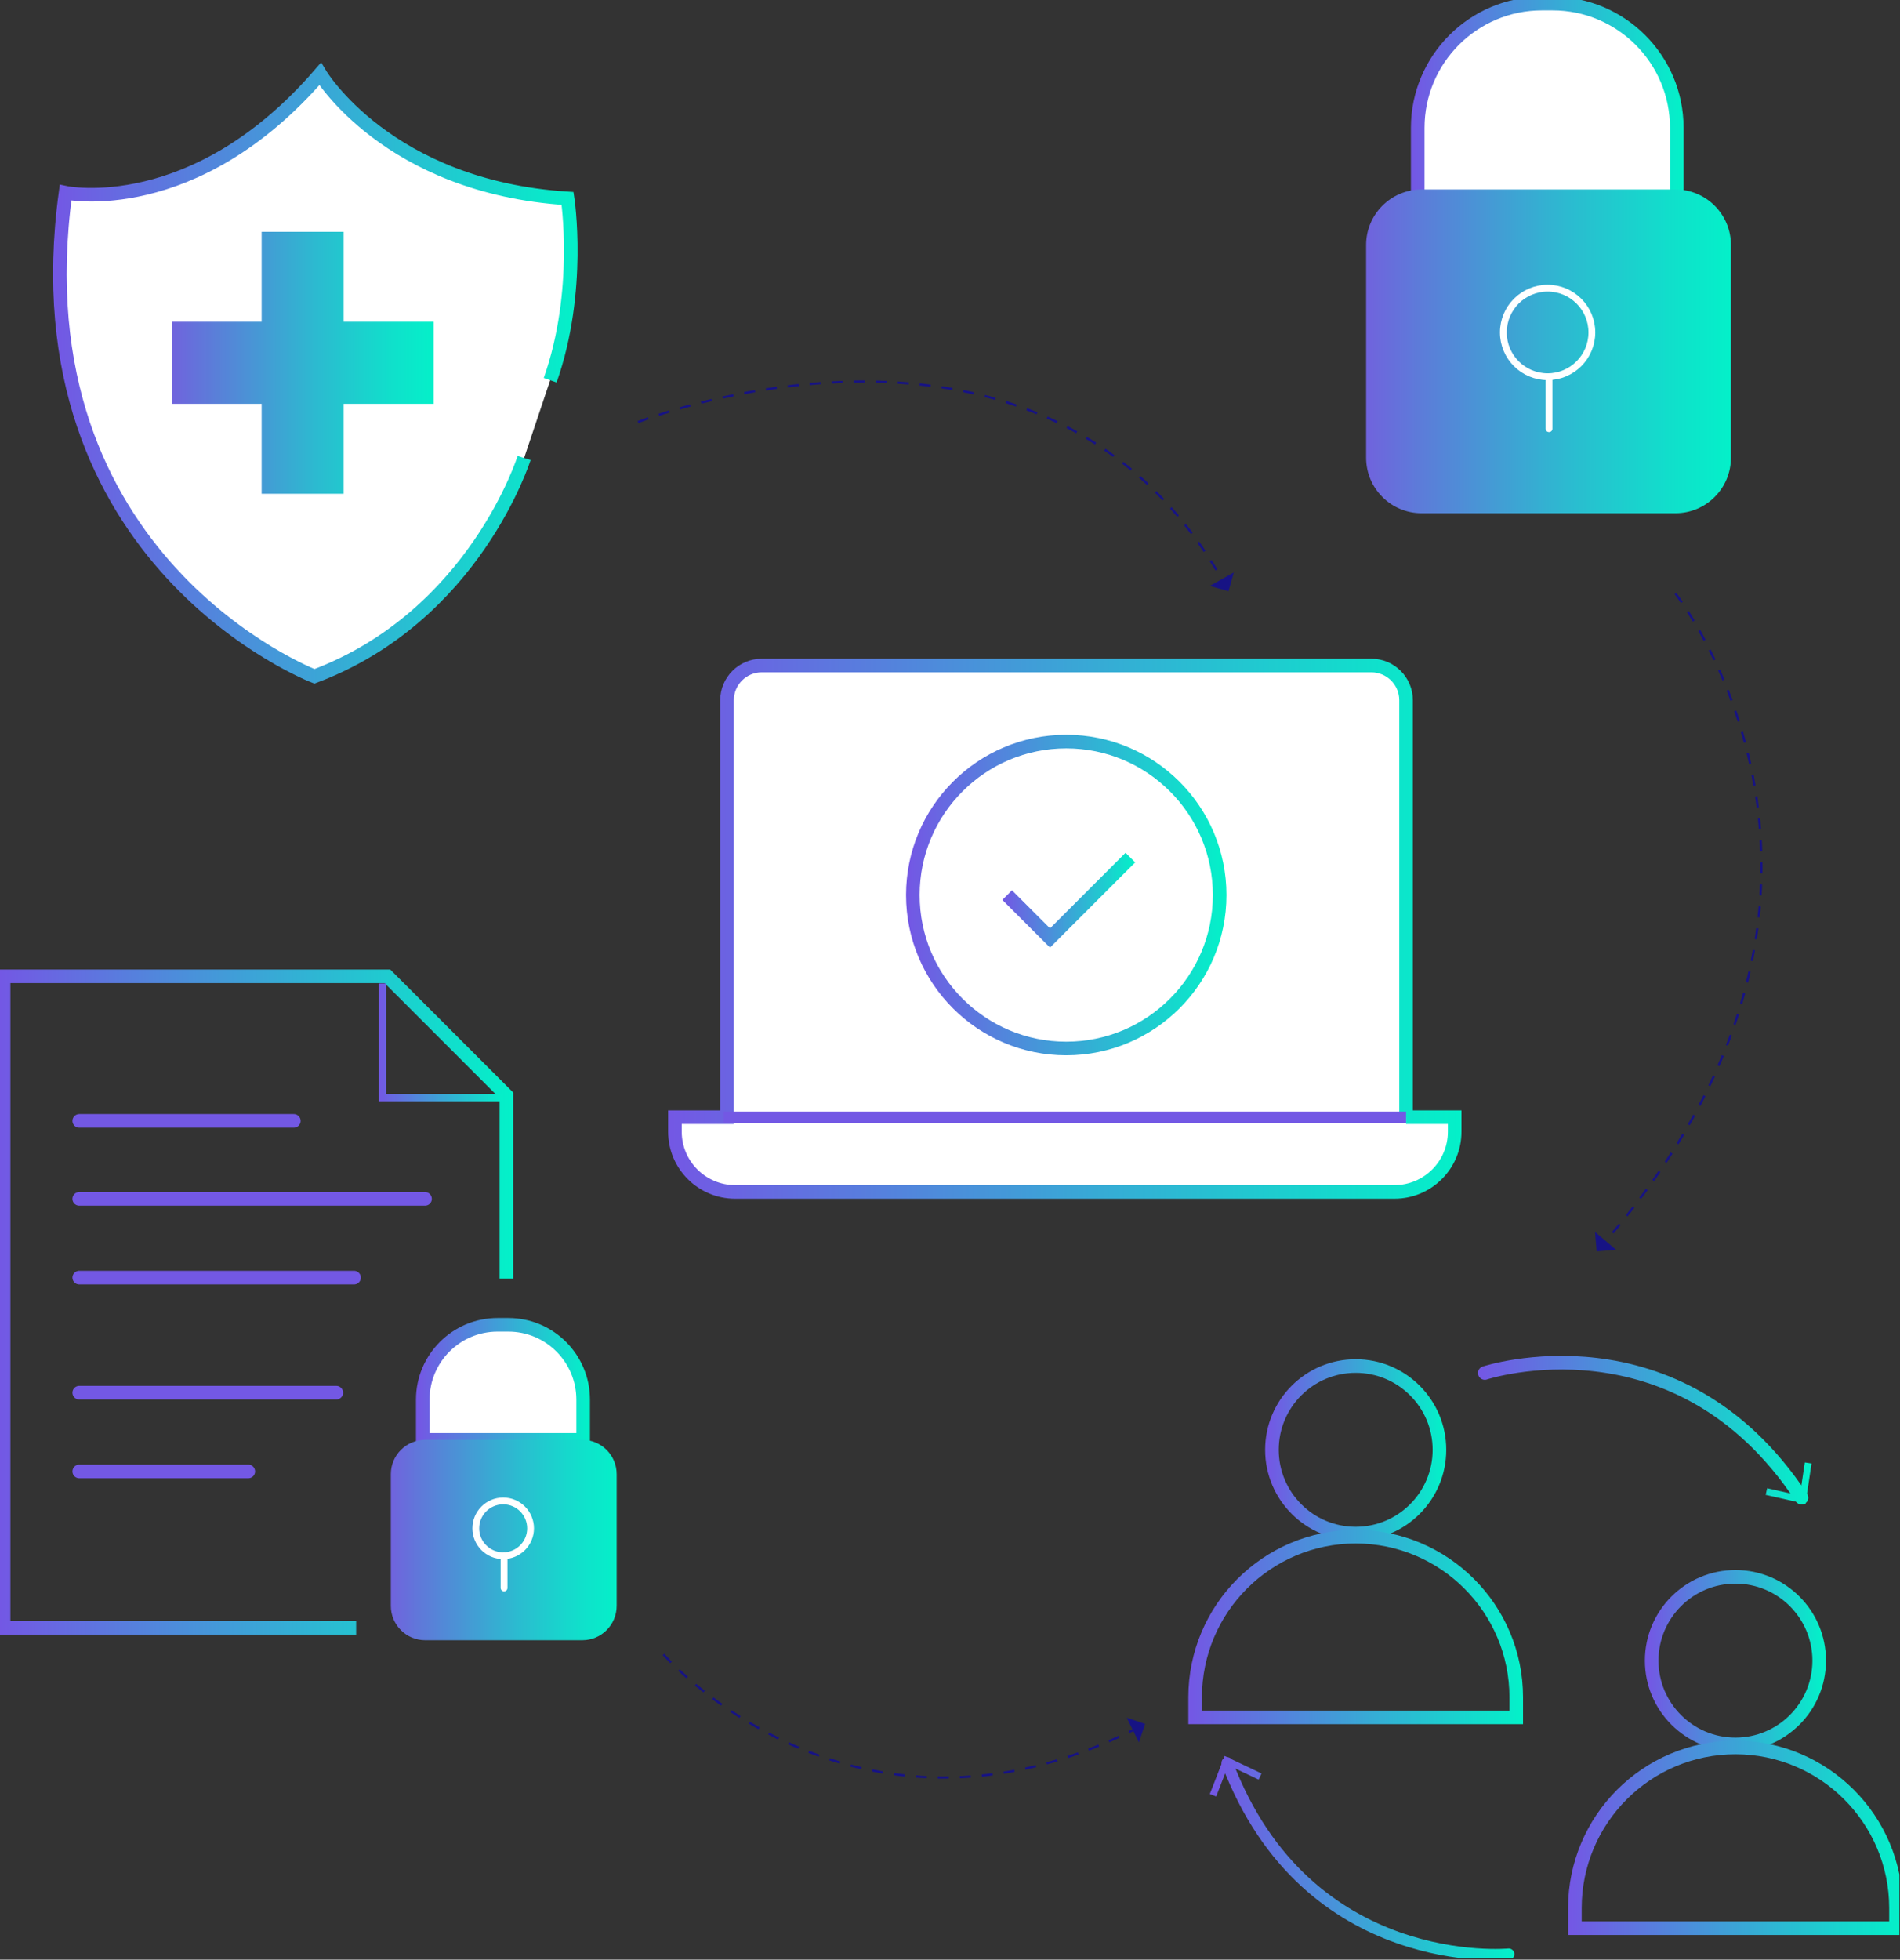 <svg width="838" height="864" viewBox="0 0 838 864" fill="none" xmlns="http://www.w3.org/2000/svg">
<rect x="0" y="0" width="838" height="864" fill="#333333" stroke="none"/>
<g clip-path="url(#clip0_142_1191)">
<path d="M281.41 186.1C281.41 186.1 459.36 115.12 539.3 256.05" stroke="#171384" stroke-miterlimit="10" stroke-dasharray="4.86 4.86"/>
<path d="M544.17 252.39L533.57 258.32L541.83 260.66L544.17 252.39Z" fill="#171384"/>
<path d="M738.94 261.68C738.94 261.68 842.37 392.23 707.69 547.77" stroke="#171384" stroke-miterlimit="10" stroke-dasharray="4.86 4.86"/>
<path d="M712.77 551.01L703.5 543.16L704.21 551.72L712.77 551.01Z" fill="#171384"/>
<path d="M292.64 729.42C292.64 729.42 375.34 825.07 500.39 762.46" stroke="#171384" stroke-miterlimit="10" stroke-dasharray="4.86 4.86"/>
<path d="M496.93 757.3L502.31 768.19L505.06 760.06L496.93 757.3Z" fill="#171384"/>
<path d="M231.16 201.909C231.16 201.909 209.32 271.689 138.67 298.189C138.67 298.189 6.83 247.719 28.91 84.969C28.91 84.969 85.68 96.959 141.2 32.609C141.2 32.609 170.85 82.439 250.33 87.489C250.33 87.489 256.6 128.139 242.66 167.639" fill="white"/>
<path d="M231.16 201.909C231.16 201.909 209.32 271.689 138.67 298.189C138.67 298.189 6.83 247.719 28.91 84.969C28.91 84.969 85.68 96.959 141.2 32.609C141.2 32.609 170.85 82.439 250.33 87.489C250.33 87.489 256.6 128.139 242.66 167.639" stroke="url(#paint0_linear_142_1191)" stroke-width="6" stroke-miterlimit="10"/>
<path d="M191.24 141.86H151.58V102.21H115.4V141.86H75.75V178.04H115.4V217.7H151.58V178.04H191.24V141.86Z" fill="url(#paint1_linear_142_1191)"/>
<path d="M680.06 1.59H684.78C715.01 1.59 739.55 26.13 739.55 56.36V88.14H625.29V56.36C625.29 26.13 649.83 1.59 680.06 1.59Z" fill="white" stroke="url(#paint2_linear_142_1191)" stroke-width="6" stroke-miterlimit="10"/>
<path d="M620.15 492.57V308.74C620.15 300.28 613.29 293.42 604.83 293.42H335.98C327.52 293.42 320.66 300.28 320.66 308.74V492.57H297.68V498.95C297.68 513.61 309.57 525.5 324.23 525.5H615.04C629.7 525.5 641.59 513.61 641.59 498.95V492.57H620.14H620.15Z" fill="white" stroke="url(#paint3_linear_142_1191)" stroke-width="6" stroke-miterlimit="10"/>
<path d="M620.15 492.57H319.21" stroke="url(#paint4_linear_142_1191)" stroke-width="5" stroke-miterlimit="10"/>
<path d="M470.27 462.27C507.637 462.27 537.93 431.978 537.93 394.61C537.93 357.243 507.637 326.95 470.27 326.95C432.902 326.95 402.61 357.243 402.61 394.61C402.61 431.978 432.902 462.27 470.27 462.27Z" fill="white" stroke="url(#paint5_linear_142_1191)" stroke-width="6" stroke-miterlimit="10"/>
<path d="M444.21 394.64L463.11 413.54L498.55 378.1" stroke="url(#paint6_linear_142_1191)" stroke-width="6" stroke-miterlimit="10"/>
<path d="M157.08 717.679H1.59V430.439H170.87L223.34 482.909V563.719" stroke="url(#paint7_linear_142_1191)" stroke-width="6" stroke-miterlimit="10"/>
<path d="M168.74 433.59V483.98H221.51" stroke="url(#paint8_linear_142_1191)" stroke-width="3.18" stroke-miterlimit="10"/>
<path d="M34.95 494.189H129.59" stroke="url(#paint9_linear_142_1191)" stroke-width="6" stroke-miterlimit="10" stroke-linecap="round"/>
<path d="M34.95 528.57H187.46" stroke="url(#paint10_linear_142_1191)" stroke-width="6" stroke-miterlimit="10" stroke-linecap="round"/>
<path d="M34.95 563.29H156.15" stroke="url(#paint11_linear_142_1191)" stroke-width="6" stroke-miterlimit="10" stroke-linecap="round"/>
<path d="M34.95 614.02H148.32" stroke="url(#paint12_linear_142_1191)" stroke-width="6" stroke-miterlimit="10" stroke-linecap="round"/>
<path d="M34.95 648.74H109.51" stroke="url(#paint13_linear_142_1191)" stroke-width="6" stroke-miterlimit="10" stroke-linecap="round"/>
<path d="M597.93 676.15C618.331 676.15 634.87 659.611 634.87 639.21C634.87 618.808 618.331 602.27 597.93 602.27C577.528 602.27 560.99 618.808 560.99 639.21C560.99 659.611 577.528 676.15 597.93 676.15Z" stroke="url(#paint14_linear_142_1191)" stroke-width="6" stroke-miterlimit="10" stroke-linecap="round"/>
<path d="M597.93 677.51C637.01 677.51 668.74 709.24 668.74 748.32V757.17H527.12V748.32C527.12 709.24 558.85 677.51 597.93 677.51Z" stroke="url(#paint15_linear_142_1191)" stroke-width="6" stroke-miterlimit="10" stroke-linecap="round"/>
<path d="M765.42 769.09C785.821 769.09 802.36 752.551 802.36 732.15C802.36 711.749 785.821 695.21 765.42 695.21C745.019 695.21 728.48 711.749 728.48 732.15C728.48 752.551 745.019 769.09 765.42 769.09Z" stroke="url(#paint16_linear_142_1191)" stroke-width="6" stroke-miterlimit="10" stroke-linecap="round"/>
<path d="M765.42 770.439C804.5 770.439 836.23 802.169 836.23 841.249V850.099H694.61V841.249C694.61 802.169 726.34 770.439 765.42 770.439Z" stroke="url(#paint17_linear_142_1191)" stroke-width="6" stroke-miterlimit="10" stroke-linecap="round"/>
<path d="M654.87 605.34C654.87 605.34 739.83 577.35 794.55 660.31" stroke="url(#paint18_linear_142_1191)" stroke-width="6" stroke-miterlimit="10" stroke-linecap="round"/>
<path d="M778.74 659.079L779.4 656.149L793.83 659.399L796.02 644.779L798.99 645.219L796.31 663.039L778.74 659.079Z" fill="url(#paint19_linear_142_1191)"/>
<path d="M665.42 861.56C665.42 861.56 576.39 870.179 541.24 777.229" stroke="url(#paint20_linear_142_1191)" stroke-width="5" stroke-miterlimit="10" stroke-linecap="round"/>
<path d="M556.4 781.91L555.11 784.62L541.75 778.27L536.39 792.06L533.59 790.97L540.12 774.18L556.4 781.91Z" fill="url(#paint21_linear_142_1191)"/>
<path d="M738.97 83.54H626.99C613.481 83.54 602.53 94.491 602.53 108V201.81C602.53 215.319 613.481 226.27 626.99 226.27H738.97C752.479 226.27 763.43 215.319 763.43 201.81V108C763.43 94.491 752.479 83.54 738.97 83.54Z" fill="url(#paint22_linear_142_1191)"/>
<path d="M682.58 166.09C693.36 166.09 702.1 157.35 702.1 146.57C702.1 135.789 693.36 127.05 682.58 127.05C671.799 127.05 663.06 135.789 663.06 146.57C663.06 157.35 671.799 166.09 682.58 166.09Z" stroke="white" stroke-width="3" stroke-miterlimit="10" stroke-linecap="round"/>
<path d="M683.2 166.78V189.02" stroke="white" stroke-width="3" stroke-miterlimit="10" stroke-linecap="round"/>
<path d="M219.46 584.09H224.21C242.42 584.09 257.2 598.87 257.2 617.08V634.82H186.47V617.08C186.47 598.87 201.25 584.09 219.46 584.09Z" fill="white" stroke="url(#paint23_linear_142_1191)" stroke-width="6" stroke-miterlimit="10"/>
<path d="M256.84 634.81H187.52C179.158 634.81 172.38 641.588 172.38 649.95V708.02C172.38 716.381 179.158 723.16 187.52 723.16H256.84C265.201 723.16 271.98 716.381 271.98 708.02V649.95C271.98 641.588 265.201 634.81 256.84 634.81Z" fill="url(#paint24_linear_142_1191)"/>
<path d="M221.93 685.91C228.602 685.91 234.01 680.502 234.01 673.83C234.01 667.158 228.602 661.75 221.93 661.75C215.258 661.75 209.85 667.158 209.85 673.83C209.85 680.502 215.258 685.91 221.93 685.91Z" stroke="white" stroke-width="3" stroke-miterlimit="10" stroke-linecap="round"/>
<path d="M222.32 685.91V700.11" stroke="white" stroke-width="3" stroke-miterlimit="10" stroke-linecap="round"/>
</g>
<defs>
<linearGradient id="paint0_linear_142_1191" x1="24.92" y1="164.919" x2="253.23" y2="164.919" gradientUnits="userSpaceOnUse">
<stop stop-color="#7358E4"/>
<stop offset="1" stop-color="#04F0C9"/>
</linearGradient>
<linearGradient id="paint1_linear_142_1191" x1="75.75" y1="159.95" x2="191.24" y2="159.95" gradientUnits="userSpaceOnUse">
<stop stop-color="#7063DD"/>
<stop offset="0.15" stop-color="#5C7CD9"/>
<stop offset="0.55" stop-color="#2CBAD0"/>
<stop offset="0.85" stop-color="#0FE1CB"/>
<stop offset="1" stop-color="#04F0C9"/>
</linearGradient>
<linearGradient id="paint2_linear_142_1191" x1="623.7" y1="44.87" x2="741.14" y2="44.87" gradientUnits="userSpaceOnUse">
<stop stop-color="#7358E4"/>
<stop offset="1" stop-color="#04F0C9"/>
</linearGradient>
<linearGradient id="paint3_linear_142_1191" x1="296.18" y1="409.46" x2="643.09" y2="409.46" gradientUnits="userSpaceOnUse">
<stop stop-color="#7358E4"/>
<stop offset="1" stop-color="#04F0C9"/>
</linearGradient>
<linearGradient id="paint4_linear_142_1191" x1="-nan" y1="-nan" x2="-nan" y2="-nan" gradientUnits="userSpaceOnUse">
<stop stop-color="#7358E4"/>
<stop offset="1" stop-color="#04F0C9"/>
</linearGradient>
<linearGradient id="paint5_linear_142_1191" x1="401.11" y1="394.61" x2="539.43" y2="394.61" gradientUnits="userSpaceOnUse">
<stop stop-color="#7358E4"/>
<stop offset="1" stop-color="#04F0C9"/>
</linearGradient>
<linearGradient id="paint6_linear_142_1191" x1="442.09" y1="396.88" x2="500.67" y2="396.88" gradientUnits="userSpaceOnUse">
<stop stop-color="#7358E4"/>
<stop offset="1" stop-color="#04F0C9"/>
</linearGradient>
<linearGradient id="paint7_linear_142_1191" x1="-0" y1="574.059" x2="224.93" y2="574.059" gradientUnits="userSpaceOnUse">
<stop stop-color="#7358E4"/>
<stop offset="1" stop-color="#04F0C9"/>
</linearGradient>
<linearGradient id="paint8_linear_142_1191" x1="167.15" y1="459.58" x2="221.51" y2="459.58" gradientUnits="userSpaceOnUse">
<stop stop-color="#7358E4"/>
<stop offset="1" stop-color="#04F0C9"/>
</linearGradient>
<linearGradient id="paint9_linear_142_1191" x1="-nan" y1="-nan" x2="-nan" y2="-nan" gradientUnits="userSpaceOnUse">
<stop stop-color="#7358E4"/>
<stop offset="1" stop-color="#04F0C9"/>
</linearGradient>
<linearGradient id="paint10_linear_142_1191" x1="-nan" y1="-nan" x2="-nan" y2="-nan" gradientUnits="userSpaceOnUse">
<stop stop-color="#7358E4"/>
<stop offset="1" stop-color="#04F0C9"/>
</linearGradient>
<linearGradient id="paint11_linear_142_1191" x1="-nan" y1="-nan" x2="-nan" y2="-nan" gradientUnits="userSpaceOnUse">
<stop stop-color="#7358E4"/>
<stop offset="1" stop-color="#04F0C9"/>
</linearGradient>
<linearGradient id="paint12_linear_142_1191" x1="-nan" y1="-nan" x2="-nan" y2="-nan" gradientUnits="userSpaceOnUse">
<stop stop-color="#7358E4"/>
<stop offset="1" stop-color="#04F0C9"/>
</linearGradient>
<linearGradient id="paint13_linear_142_1191" x1="-nan" y1="-nan" x2="-nan" y2="-nan" gradientUnits="userSpaceOnUse">
<stop stop-color="#7358E4"/>
<stop offset="1" stop-color="#04F0C9"/>
</linearGradient>
<linearGradient id="paint14_linear_142_1191" x1="559.5" y1="639.21" x2="636.37" y2="639.21" gradientUnits="userSpaceOnUse">
<stop stop-color="#7358E4"/>
<stop offset="1" stop-color="#04F0C9"/>
</linearGradient>
<linearGradient id="paint15_linear_142_1191" x1="525.62" y1="717.34" x2="670.24" y2="717.34" gradientUnits="userSpaceOnUse">
<stop stop-color="#7358E4"/>
<stop offset="1" stop-color="#04F0C9"/>
</linearGradient>
<linearGradient id="paint16_linear_142_1191" x1="726.99" y1="732.15" x2="803.86" y2="732.15" gradientUnits="userSpaceOnUse">
<stop stop-color="#7358E4"/>
<stop offset="1" stop-color="#04F0C9"/>
</linearGradient>
<linearGradient id="paint17_linear_142_1191" x1="693.11" y1="810.269" x2="837.73" y2="810.269" gradientUnits="userSpaceOnUse">
<stop stop-color="#7358E4"/>
<stop offset="1" stop-color="#04F0C9"/>
</linearGradient>
<linearGradient id="paint18_linear_142_1191" x1="653.37" y1="630.55" x2="797.82" y2="630.55" gradientUnits="userSpaceOnUse">
<stop stop-color="#7358E4"/>
<stop offset="1" stop-color="#04F0C9"/>
</linearGradient>
<linearGradient id="paint19_linear_142_1191" x1="653.37" y1="653.909" x2="797.82" y2="653.909" gradientUnits="userSpaceOnUse">
<stop stop-color="#7358E4"/>
<stop offset="1" stop-color="#04F0C9"/>
</linearGradient>
<linearGradient id="paint20_linear_142_1191" x1="538.62" y1="819.499" x2="666.92" y2="819.499" gradientUnits="userSpaceOnUse">
<stop stop-color="#7358E4"/>
<stop offset="1" stop-color="#04F0C9"/>
</linearGradient>
<linearGradient id="paint21_linear_142_1191" x1="538.62" y1="783.12" x2="666.92" y2="783.12" gradientUnits="userSpaceOnUse">
<stop stop-color="#7358E4"/>
<stop offset="1" stop-color="#04F0C9"/>
</linearGradient>
<linearGradient id="paint22_linear_142_1191" x1="602.53" y1="154.91" x2="763.42" y2="154.91" gradientUnits="userSpaceOnUse">
<stop stop-color="#7063DD"/>
<stop offset="0.15" stop-color="#5C7CD9"/>
<stop offset="0.55" stop-color="#2CBAD0"/>
<stop offset="0.85" stop-color="#0FE1CB"/>
<stop offset="1" stop-color="#04F0C9"/>
</linearGradient>
<linearGradient id="paint23_linear_142_1191" x1="184.88" y1="609.45" x2="258.79" y2="609.45" gradientUnits="userSpaceOnUse">
<stop stop-color="#7358E4"/>
<stop offset="1" stop-color="#04F0C9"/>
</linearGradient>
<linearGradient id="paint24_linear_142_1191" x1="172.38" y1="678.99" x2="271.98" y2="678.99" gradientUnits="userSpaceOnUse">
<stop stop-color="#7063DD"/>
<stop offset="0.15" stop-color="#5C7CD9"/>
<stop offset="0.55" stop-color="#2CBAD0"/>
<stop offset="0.85" stop-color="#0FE1CB"/>
<stop offset="1" stop-color="#04F0C9"/>
</linearGradient>
<clipPath id="clip0_142_1191">
<rect width="837.73" height="863.28" fill="white"/>
</clipPath>
</defs>
</svg>

